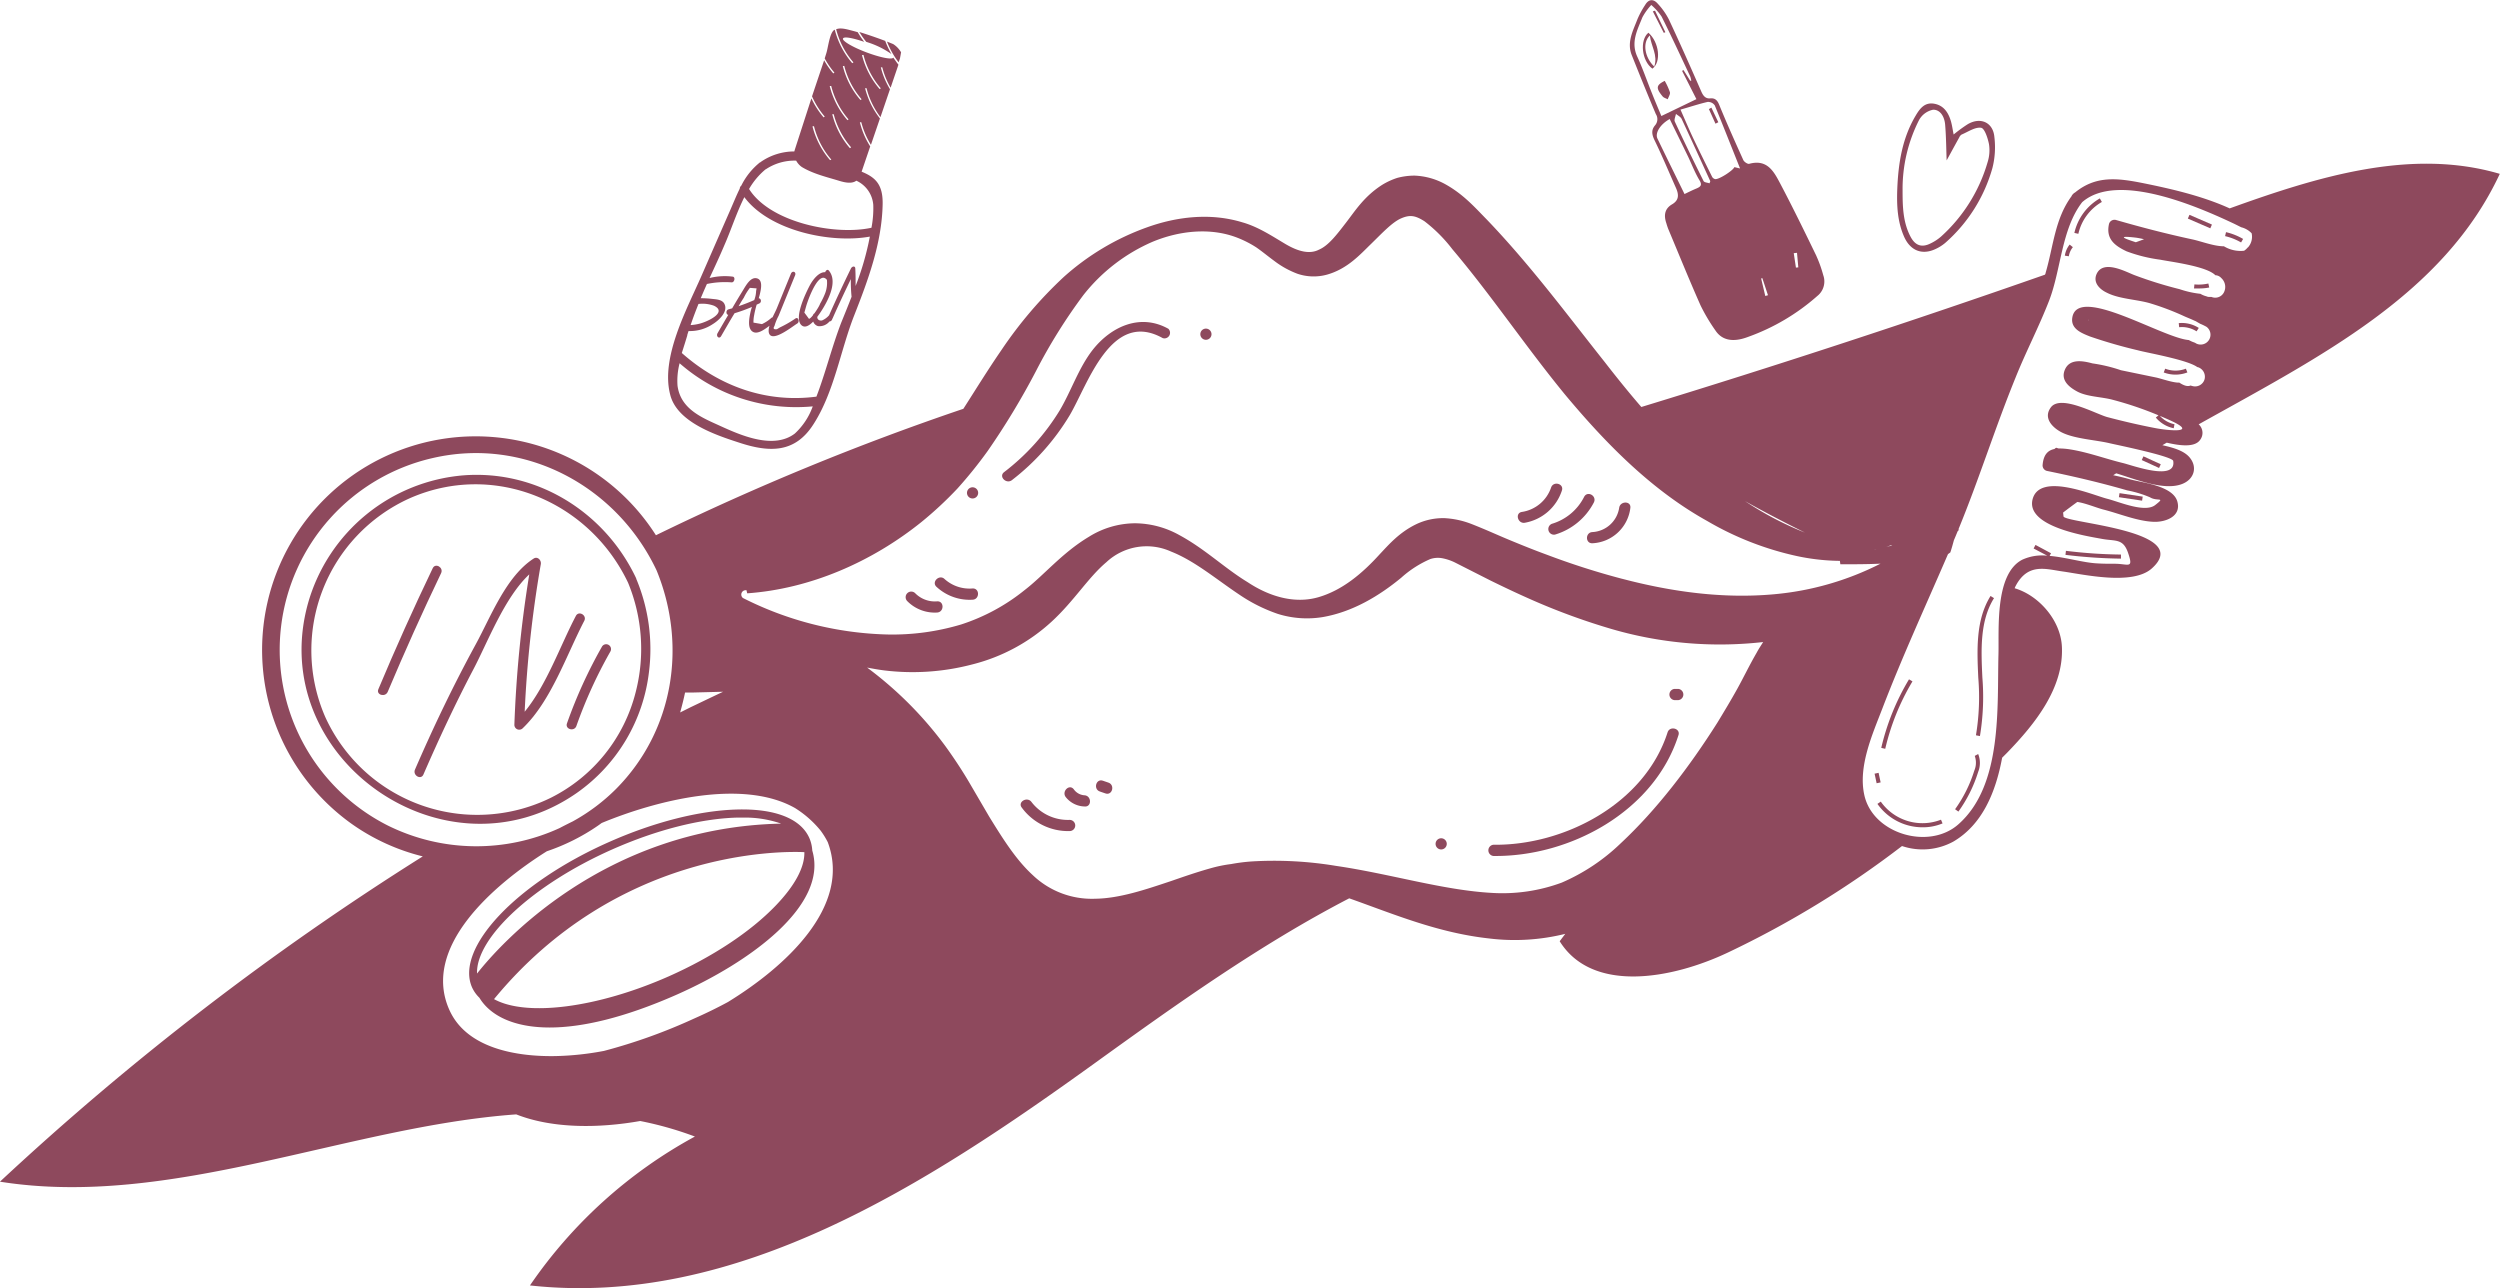 <svg id="Object" xmlns="http://www.w3.org/2000/svg" viewBox="0 0 482.87 248.81"><defs><style>.cls-1{fill:#8e495d;}</style></defs><path class="cls-1" d="M699.16,173.7c.08-.4.15-.8.22-1.21a4.63,4.63,0,0,0-1.53-1.59l-1.19-.48a15.63,15.63,0,0,0,2.25,4Z" transform="translate(-525.34 -162.39)"/><path class="cls-1" d="M679,223.89a21.08,21.08,0,0,1-3,1.73l-.59.35c-.64.09-.8-.12-.48-.62a9.72,9.72,0,0,1,.79-1.95q1.6-3.92,3.19-7.83c.28-.67-.53-1-.81-.3-.9,2.21-1.81,4.43-2.71,6.65-.19.46-.52,1.1-.84,1.77a.39.39,0,0,0-.21.09,7.35,7.35,0,0,1-1.83,1.21l-1.64-.29a6.66,6.66,0,0,1,.14-1.47,18.11,18.11,0,0,1,.48-2L672,221c.51-.25.33-1-.11-1l.18-.65c.3-1.2.64-2.94-.58-3.21s-2.09,1.42-2.73,2.46-1.35,2.22-2,3.34l-.7.2c-.54.14-.52,1-.06,1.07-.69,1.17-1.38,2.35-2.06,3.53-.36.62.32,1.2.68.58.86-1.48,1.72-3,2.6-4.43a30.8,30.8,0,0,0,3.36-1.22,8.08,8.08,0,0,0-.25.85c-.28,1.25-.64,3.13.28,3.86s2.29-.28,3.36-1.07a3,3,0,0,0-.16,1.17c.34,2.43,4.59-1.06,5.53-1.61C679.84,224.53,679.55,223.56,679,223.89Zm-11-2.36c.32-.55.64-1.09,1-1.63a10.54,10.54,0,0,1,1.18-1.91l1.29.1-.09.51a5.21,5.21,0,0,1-.36,1.75C670,220.8,669,221.19,668,221.53Z" transform="translate(-525.34 -162.39)"/><path class="cls-1" d="M693.31,170.69a16.66,16.66,0,0,1,4.22,2.15,15.63,15.63,0,0,1-1.21-2.55c-1.74-.66-3.74-1.33-5-1.72a17.53,17.53,0,0,0,1.33,1.9Z" transform="translate(-525.34 -162.39)"/><path class="cls-1" d="M668,247.85c6,2,10.91,2.06,14.46-3.52,4-6.2,5.2-14.23,7.86-21s5.33-13.91,5.5-21.41c.1-4-1.49-5.31-4.06-6.37l1.66-4.88a15.54,15.54,0,0,1-2-4.67l.28,0a15.3,15.3,0,0,0,1.86,4.36l1.74-5.09a15.59,15.59,0,0,1-2.87-5.85l.28,0a15.38,15.38,0,0,0,2.69,5.59l1.84-5.39a15.27,15.27,0,0,1-1.77-4.23l.28,0a15.21,15.21,0,0,0,1.61,3.94l1.51-4.44c-.34-.44-.66-.91-1-1.38-.18.46-2.49,0-5.16-1s-4.72-2.21-4.55-2.67,1.9-.11,4.1.63a17.27,17.27,0,0,1-1.25-1.86l-.66-.19c-1.18-.29-2.54-.77-3.51-.38a15.66,15.66,0,0,0,3.34,6.4l-.23.15a16.05,16.05,0,0,1-3.37-6.44c-.06,0-.14,0-.2.09-.83.72-1.1,3.39-1.44,4.44-.1.33-.21.66-.31,1a15.85,15.85,0,0,0,1.88,2.74l-.22.15a15.63,15.63,0,0,1-1.77-2.54L682.18,181a16,16,0,0,0,2.46,3.91l-.22.15a16.15,16.15,0,0,1-2.36-3.67l-3.18,9.84-.12.41a11.38,11.38,0,0,0-6.44,2,.47.47,0,0,0-.1.1l-.08,0a13.29,13.29,0,0,0-3.62,4.5.83.83,0,0,0-.3.59c-.63,1.28-1.18,2.64-1.8,4.06q-2.82,6.43-5.63,12.87c-2.8,6.39-7.88,15.69-6,22.87C656.09,243.86,663.37,246.35,668,247.85ZM692.12,173a15.62,15.62,0,0,0,3.35,6.45l-.22.15a16,16,0,0,1-3.42-6.57Zm-3.71,2.12a15.53,15.53,0,0,0,3.35,6.44l-.22.15a15.74,15.74,0,0,1-3.41-6.56ZM685.89,179a15.5,15.5,0,0,0,3.35,6.45l-.22.15A15.88,15.88,0,0,1,685.6,179Zm3.83,11.86-.22.15a15.74,15.74,0,0,1-3.41-6.56l.28,0A15.74,15.74,0,0,0,689.72,190.83Zm-7.16-4.1a15.5,15.5,0,0,0,3.35,6.45l-.16.1-.14-.05a16,16,0,0,1-3.34-6.46Zm-9.32,8.34a9.92,9.92,0,0,1,5.88-1.68,3.54,3.54,0,0,0,1.11,1.24c2.24,1.34,4.77,1.91,7.28,2.68,1.09.33,2.4.58,3.23-.05,0,0,0,0,0,0a5.61,5.61,0,0,1,3.27,4.66,19.72,19.72,0,0,1-.35,4.43c-7,1.54-19.56-1-23.64-7.49A14,14,0,0,1,673.24,195.07Zm-13,26a6.49,6.49,0,0,1,3,.34c2.76,1.31-1.51,3.2-2.88,3.49a9,9,0,0,1-1.63.25C659.22,223.73,659.74,222.37,660.29,221Zm-2.18,6.09c.08-.29.18-.57.27-.86A7.91,7.91,0,0,0,663,225c1.1-.66,3.12-2.44,2.21-4-.46-.77-1.56-.79-2.32-.88a18.25,18.25,0,0,0-2-.13h-.2c.38-.92.78-1.84,1.19-2.75a16.91,16.91,0,0,1,4.79-.31c.57,0,.74-1.07.18-1.11a12.18,12.18,0,0,0-4.46.27c1-2.15,2-4.29,2.9-6.43,1.24-2.81,2.31-6.19,3.82-9.19,4.79,6.46,16.63,9,24.24,7.62-.1.5-.2,1-.28,1.36a54.26,54.26,0,0,1-2.47,8.18c0-1.11,0-2.26-.06-3.35,0-.58-.62-.5-.86,0-1.46,3-2.85,5.95-4.2,9a3.69,3.69,0,0,1-1.36,1c-.38.11-1-.12-.91-.71a19.62,19.62,0,0,0,1.28-1.94c1.3-2.21,2.48-5.2.92-7-.25-.28-.57,0-.69.34-1.09-.08-2.26,1.2-3,2.6-.83,1.59-3.06,6.24-1.59,7.62.65.61,1.49.12,2.28-.69a1.41,1.41,0,0,0,.92.88,2.49,2.49,0,0,0,2.22-.9.55.55,0,0,0,.5-.37l.12-.27a.53.53,0,0,0,.08-.17c1.1-2.48,2.25-4.93,3.43-7.37a29.17,29.17,0,0,0,.14,3.41c-.65,1.68-1.33,3.35-2,5-1.69,4.4-2.85,9-4.45,13.38l-.34.91c-9.71,1.27-18.73-2-26-8.43C657.43,229.32,657.81,228.11,658.11,227.11Zm24.59-4.28a.56.56,0,0,0-.28.36v0c-.32.41-.62.71-.79.69-.29-.4-.58-.8-.88-1.19l.36-1.28c.14-.47.31-.94.48-1.4.39-1,2.13-5.4,3.52-3.64l0,0a5.69,5.69,0,0,1-.33,2.55,14.6,14.6,0,0,1-1,2.07C683.66,221.35,683.18,222.15,682.7,222.83Zm-26.07,9.62a34.14,34.14,0,0,0,25.74,8.35,13.12,13.12,0,0,1-3.45,5.24c-4.06,3.12-10.33.4-14.26-1.39-3.51-1.6-7.81-3.23-8.41-7.86A13.43,13.43,0,0,1,656.63,232.45Z" transform="translate(-525.34 -162.39)"/><path class="cls-1" d="M956,202.64c-5.27-2.4-11.31-3.78-16.69-4.87-5-1-9.15-1.5-13.19,1.81a1.05,1.05,0,0,0-.38.3,1,1,0,0,0-.28.4c-3.23,4.41-3.49,9.6-5,14.77,0,.13-.09.26-.13.39Q881.62,229,842.36,241c-2.42-2.8-4.76-5.7-7.07-8.68-7.25-9.13-14.4-18.81-22.9-27.65-2.08-2.11-4.29-4.65-7.7-6.59a13.34,13.34,0,0,0-6.12-1.77,13,13,0,0,0-3.35.44,13.39,13.39,0,0,0-2.91,1.34c-3.48,2.22-5.21,5-7,7.32s-3.38,4.42-5.21,5.2c-1.79.93-4,.38-6.5-1.1s-5.22-3.31-8.31-4.18c-6.17-1.88-12.69-1.1-18.49,1a48.5,48.5,0,0,0-16,9.56,80.94,80.94,0,0,0-12,14.06c-2.63,3.82-5,7.67-7.39,11.4a505.26,505.26,0,0,0-59.38,24.42,41.26,41.26,0,1,0-58.79,55.73A40.5,40.5,0,0,0,607,327.8a545.5,545.5,0,0,0-81.67,62.83c33,5.24,67.1-10.67,99.72-13,7,2.76,15.91,2.7,23.94,1.28a67,67,0,0,1,10.57,3,91.52,91.52,0,0,0-31.86,28.76c39.83,4.38,76.7-19.58,109.19-43,15.6-11.25,31.89-22.88,49.05-31.77,8.48,3,17.06,6.66,27,7.75a40.51,40.51,0,0,0,14.73-.89l-1.08,1.43c6.31,10.12,21.71,7.29,32.49,2.18a186.4,186.4,0,0,0,33.63-20.57,12.41,12.41,0,0,0,9.9-.85c5.6-3.27,8.2-9.52,9.44-16.21l.93-.93c5.52-5.69,11-12.6,10.61-20.53-.25-5.13-4.49-9.9-9.12-11.27a3.28,3.28,0,0,1,.22-.5c2.37-4.44,5.85-3.19,9-2.75,4.22.6,13.56,2.75,17.27-.58,8.12-7.27-16.07-8.7-17.05-10l-.09-.79c.9-.69,1.82-1.38,2.75-2.05,1.63.25,3.69,1.12,5,1.46,3.09.78,6.65,2.28,9.81,2.38,2.24.07,5.35-1.05,4.5-3.95-.89-3.05-6.88-3.61-9.21-4.28-1-.29-2.09-.54-3.17-.77l.58-.37c3.88,1.19,9.29,3.43,12.76,2.05,2.35-.93,3-3.33,1.34-5.21-1.16-1.3-3.31-1.84-5.18-2.27l.84-.49c2.41.56,5.39,1,6.45-.54a2.22,2.22,0,0,0-.28-3c23.26-13,47.22-24.94,58.16-48.38C991.08,190.93,973,196.5,956,202.64Zm-65.59,65.1a.69.69,0,0,1,.4,0l-1.15.29A7.51,7.51,0,0,0,890.45,267.74Zm-2.64.74-.31.08h-.1ZM873.44,265l.52.26a62.64,62.64,0,0,1-11.58-6.08C866,261.21,869.75,263.16,873.44,265ZM657.66,296.15l1.51,0L665,296c-2.11,1-4.2,2-6.29,3l-2,1C657.06,298.73,657.39,297.45,657.66,296.15Zm-57.31,25.74a38,38,0,0,1,8.44-71c17.88-4.2,35.65,5.35,43.36,21.65,5.93,14.43,3.34,31-7.84,42.25a37,37,0,0,1-8.38,6.27c-.84.41-1.67.83-2.5,1.27A38.54,38.54,0,0,1,600.35,321.89Zm65.66,34c-2.18,1.18-4.36,2.24-6.47,3.17A107,107,0,0,1,642,365.37a56,56,0,0,1-9.38,1c-7.3.13-17.09-1.39-20.47-8.88-5.42-12,8.19-24,18.81-30.68a39.84,39.84,0,0,0,9.81-4.9c.27-.18.52-.37.78-.56,10.76-4.45,27.31-8.58,37.36-2.88a20.13,20.13,0,0,1,4.93,4.35,15.5,15.5,0,0,1,1.38,2.23C689.92,337.57,676.76,349.28,666,355.89Zm198.62-67.42c-1.4,2.41-2.51,4.75-3.73,6.95s-2.55,4.41-3.87,6.58c-5.38,8.49-11.65,16.74-18.66,23.28A38.12,38.12,0,0,1,827,332.86a33,33,0,0,1-13.37,2c-9.55-.51-19.65-3.68-30.27-5.23a72.78,72.78,0,0,0-16.17-.86,34.74,34.74,0,0,0-4.05.51,26.76,26.76,0,0,0-4,.82c-2.61.73-5.12,1.6-7.6,2.46-5,1.67-10,3.37-14.72,3.42a16.49,16.49,0,0,1-12-4.56c-3.22-2.94-5.77-7-8.43-11.32l-3.92-6.71c-1.35-2.28-2.88-4.6-4.47-6.8a72,72,0,0,0-15.18-15.26c1.1.21,2.2.41,3.32.55a45.28,45.28,0,0,0,17-1.16,35.35,35.35,0,0,0,15.35-8.29c4.34-4,7-8.46,10.54-11.45a11.39,11.39,0,0,1,12.49-2.06c4.59,1.81,8.68,5.31,13.16,8.3a31,31,0,0,0,7.46,3.74,18.81,18.81,0,0,0,8.67.62c5.8-1,10.92-4.1,15.16-7.59a20.54,20.54,0,0,1,5.63-3.62,4.68,4.68,0,0,1,2.19-.18,9.69,9.69,0,0,1,2.56.84l6.9,3.5c2.41,1.18,4.84,2.34,7.32,3.44A126.38,126.38,0,0,0,836,283.7a74.59,74.59,0,0,0,29.89,2.7C865.46,287.08,865,287.77,864.63,288.47Zm-26-14.29a145.76,145.76,0,0,1-14.53-4.65c-2.41-.88-4.81-1.85-7.2-2.84s-4.55-2-7.47-3.14a16.77,16.77,0,0,0-5.08-1.08,12,12,0,0,0-5.53,1.2c-3.24,1.59-5.2,3.87-7,5.78-3.36,3.71-7.19,6.92-11.77,8.27s-9.48-.06-13.74-2.89c-4.41-2.67-8.21-6.41-13.22-9.11a17.83,17.83,0,0,0-8.58-2.26,17,17,0,0,0-8.85,2.61c-5.19,3.11-8.71,7.45-12.41,10.29A38.24,38.24,0,0,1,711,283a46.28,46.28,0,0,1-14.3,1.94,65.27,65.27,0,0,1-27.87-7.05l-.08-.08a.84.84,0,0,1,.59-1.42h.18l.14.6c12.1-.86,24-6,33.7-13.81a71.62,71.62,0,0,0,6.88-6.4,84.58,84.58,0,0,0,5.88-7.3A143.83,143.83,0,0,0,725.47,234a104.4,104.4,0,0,1,9.12-14.61,34.35,34.35,0,0,1,13.32-10.28c5.22-2.18,11.23-2.81,16.38-.82a20.51,20.51,0,0,1,3.65,1.85c1.14.78,2.26,1.72,3.53,2.65a17.46,17.46,0,0,0,4.45,2.47,9.72,9.72,0,0,0,5.78.16c3.9-1.12,6.3-3.82,8.44-5.9s4.09-4.2,5.82-4.95,2.77-.55,4.52.56a28.9,28.9,0,0,1,5.39,5.41c7.46,8.8,14,18.59,21.7,28,7.7,9.23,16.56,18.4,27.53,24.49a59.14,59.14,0,0,0,17.39,6.78,41.39,41.39,0,0,0,8.22.91l.09.66c2.6,0,5.18,0,7.76-.12A56.37,56.37,0,0,1,868,277.17C858.24,278.06,848.39,276.74,838.65,274.18Zm120.85-64a2.64,2.64,0,0,1-.7.64l0,0a6.17,6.17,0,0,1-3.89-.86c-2,0-4.45-1-6.28-1.37-4.91-1.06-9.75-2.32-14.57-3.71a1.1,1.1,0,0,0-1.35.77c-.61,2.77.93,4.13,3.41,5.29a29.36,29.36,0,0,0,6.49,1.61c1.9.39,8.95,1.24,10.64,3a1.6,1.6,0,0,1,1.14.54,2.31,2.31,0,0,1,.45,2.89,1.88,1.88,0,0,1-2.34.76l-.26,0a1.34,1.34,0,0,1-.72-.12,4.16,4.16,0,0,1-1.15-.48,18.47,18.47,0,0,1-4-.89,80,80,0,0,1-8.72-2.71c-1.59-.59-6-3.08-7.32-.26-.78,1.69.6,3,1.93,3.63,2.44,1.26,5.9,1.3,8.52,2.1a50.56,50.56,0,0,1,6.5,2.48c.46.21,1.22.5,1.94.84a2,2,0,0,1,.41.2l.68.39a10.71,10.71,0,0,1,1,.47h0a1.69,1.69,0,0,1,.29.17,1.9,1.9,0,0,1-2,3.2l-.29-.17,0,0-.48-.18a5.69,5.69,0,0,1-.7-.34c-5.11-.39-21.5-10.75-22.51-4.33-.34,2.19,1.82,3,3.41,3.64a96,96,0,0,0,9.3,2.68c1.54.44,9.56,1.82,11.44,3.24l.08,0a1.94,1.94,0,0,1,1.32,2.34,1.9,1.9,0,0,1-2.33,1.32l-.39-.11c-.51.24-1.23.06-2.16-.56-1.2.06-3.51-.79-4.55-1L935,233.9a30,30,0,0,0-5.5-1.32c-2-.54-4.4-.91-5.32,1.19s.89,3.45,2.42,4.27c1.91,1,4.72,1,6.81,1.57a66.46,66.46,0,0,1,8.84,3l-.52.43a6.05,6.05,0,0,0,3.46,2.06l.15-.77a5.26,5.26,0,0,1-2.82-1.61c.69.29,1.39.59,2.07.9,5.49,2.52-.51,1.94-3,1.45-3.1-.6-6.17-1.31-9.23-2.12-2.17-.58-9-4.42-10.9-1.88-1.49,2,.21,3.79,1.86,4.71,2.48,1.38,6.8,1.56,9.58,2.24,1,.24,12,2.48,12.19,3.39.66,4-7.82.88-9.65.43-3.35-.81-6.74-2.08-10.14-2.63a13.55,13.55,0,0,0-2.35-.2l-.46-.14h0a1.27,1.27,0,0,0-.33.24c-1.29.26-2.15,1.12-2.3,3.17a1.1,1.1,0,0,0,.81,1.06c5.23,1.07,10.42,2.29,15.55,3.77a21.52,21.52,0,0,1,4.38,1.33c1.39.87,3.13-.16,1,1.51-2,1.53-6.88-.62-9.28-1.23-2.66-.67-12.88-5.12-14.36,0-1.55,5.4,10.48,7.22,13.34,7.75,2.62.49,4.09-.13,5.06,2.67,1.12,3.25.06,2.13-2.59,2.14-1.11,0-2.21,0-3.32-.07-2.64-.12-6.05-1.17-9.23-1.45l.27-.51-3-1.61-.36.69,2.63,1.39a9.25,9.25,0,0,0-4.83.78c-5.33,2.76-4.46,13.46-4.59,18.25-.27,10.23.82,25.34-7.76,32.87-5.67,5-16.46,1.85-18.14-5.62-1.24-5.52,1.51-11.66,3.45-16.7,3.88-10.11,8.41-19.94,12.7-29.88l.45-.33c.26-.77.48-1.56.69-2.35.25-.57.48-1.14.72-1.72l.32-.37-.19.05c4-9.71,7.11-19.7,11.07-29.4,2-5,4.53-9.82,6.48-14.86,2.31-6,2.38-13.83,6.38-19,6.79-5.95,22.39.89,29.21,4.1.51.24,1,.5,1.52.75a4.15,4.15,0,0,1,2,1.16A3.09,3.09,0,0,1,959.5,210.21Zm-20-1.59-1.61.59c-2-.65-4-1.35,0-.89A15.89,15.89,0,0,1,939.54,208.62Zm5.65,21.23-1.15-.3h0C944.41,229.63,944.8,229.74,945.19,229.85Zm-16.4-5.63-.06.1a.32.32,0,0,1,0-.14Z" transform="translate(-525.34 -162.39)"/><path class="cls-1" d="M713.19,258.67a1.08,1.08,0,0,0,0-2.16A1.08,1.08,0,0,0,713.19,258.67Z" transform="translate(-525.34 -162.39)"/><path class="cls-1" d="M751,225.89c-5.37-3-11-.5-14.62,4.09-2.71,3.49-4.09,7.82-6.32,11.61a43.59,43.59,0,0,1-10.79,12c-1.09.86.45,2.38,1.53,1.53a45.18,45.18,0,0,0,11.13-12.49c3.55-6,8-20.53,18-14.93A1.08,1.08,0,0,0,751,225.89Z" transform="translate(-525.34 -162.39)"/><path class="cls-1" d="M803.7,324.3a1.08,1.08,0,0,0,0,2.16A1.08,1.08,0,0,0,803.7,324.3Z" transform="translate(-525.34 -162.39)"/><path class="cls-1" d="M847.43,303.84c-4.43,13.81-20,21.89-33.63,21.71a1.09,1.09,0,0,0,0,2.17c14.72.18,31-8.54,35.72-23.3C850,303.09,847.86,302.52,847.43,303.84Z" transform="translate(-525.34 -162.39)"/><path class="cls-1" d="M731.94,320.75a8.87,8.87,0,0,1-7.38-3.47c-.83-1.1-2.71,0-1.87,1.09a11.1,11.1,0,0,0,9.25,4.54A1.08,1.08,0,0,0,731.94,320.75Z" transform="translate(-525.34 -162.39)"/><path class="cls-1" d="M734.83,316a2.74,2.74,0,0,1-2.1-1.17c-.87-1.09-2.39.45-1.53,1.53a4.79,4.79,0,0,0,3.63,1.8C736.22,318.29,736.21,316.12,734.83,316Z" transform="translate(-525.34 -162.39)"/><path class="cls-1" d="M739.43,313.55l-1.08-.37c-1.32-.45-1.89,1.64-.57,2.09l1.08.37C740.18,316.09,740.74,314,739.43,313.55Z" transform="translate(-525.34 -162.39)"/><path class="cls-1" d="M824.93,256.56a7.07,7.07,0,0,1-5.65,4.71c-1.37.23-.79,2.32.58,2.09a9.23,9.23,0,0,0,7.16-6.23C827.46,255.81,825.38,255.24,824.93,256.56Z" transform="translate(-525.34 -162.39)"/><path class="cls-1" d="M831.32,258.34a10.24,10.24,0,0,1-6.23,5.22,1.09,1.09,0,0,0,.58,2.09,12.46,12.46,0,0,0,7.52-6.21C833.82,258.2,832,257.11,831.32,258.34Z" transform="translate(-525.34 -162.39)"/><path class="cls-1" d="M838.08,260.49a5.54,5.54,0,0,1-5.17,4.67c-1.39.06-1.4,2.22,0,2.16a7.75,7.75,0,0,0,7.33-6.83C840.42,259.11,838.25,259.12,838.08,260.49Z" transform="translate(-525.34 -162.39)"/><path class="cls-1" d="M706.34,278.54a5.34,5.34,0,0,1-4.23-1.57,1.08,1.08,0,0,0-1.53,1.53,7.47,7.47,0,0,0,5.76,2.2C707.73,280.62,707.74,278.45,706.34,278.54Z" transform="translate(-525.34 -162.39)"/><path class="cls-1" d="M713.2,276.05a7.2,7.2,0,0,1-5.44-1.84c-1-.93-2.57.59-1.53,1.53a9.4,9.4,0,0,0,7,2.48C714.58,278.13,714.59,276,713.2,276.05Z" transform="translate(-525.34 -162.39)"/><path class="cls-1" d="M758.26,225.86a1.08,1.08,0,0,0,0,2.16A1.08,1.08,0,0,0,758.26,225.86Z" transform="translate(-525.34 -162.39)"/><path class="cls-1" d="M849.49,295.45h-.72a1.09,1.09,0,0,0,0,2.17h.72A1.09,1.09,0,0,0,849.49,295.45Z" transform="translate(-525.34 -162.39)"/><path class="cls-1" d="M894.73,294l-.67-.4a45.94,45.94,0,0,0-5.36,13.24l.77.18A45.19,45.19,0,0,1,894.73,294Z" transform="translate(-525.34 -162.39)"/><rect class="cls-1" x="887.6" y="311.73" width="0.79" height="1.89" transform="translate(-571.09 30.2) rotate(-12.07)"/><path class="cls-1" d="M888.61,317.22l-.65.44a10.65,10.65,0,0,0,8.77,4.52,9.8,9.8,0,0,0,3.81-.75l-.3-.72A9.85,9.85,0,0,1,888.61,317.22Z" transform="translate(-525.34 -162.39)"/><path class="cls-1" d="M906.76,308.39a3.91,3.91,0,0,1-.09,2.85,26,26,0,0,1-3.71,7.45l.64.46a26.61,26.61,0,0,0,3.82-7.67,4.63,4.63,0,0,0,0-3.45Z" transform="translate(-525.34 -162.39)"/><path class="cls-1" d="M909.81,277.5c-2.87,4.63-2.62,10.29-2.37,15.78a45.17,45.17,0,0,1-.45,11.13l.77.15a46.28,46.28,0,0,0,.47-11.32c-.25-5.36-.5-10.91,2.25-15.32Z" transform="translate(-525.34 -162.39)"/><path class="cls-1" d="M935,269.5a94.57,94.57,0,0,1-10.63-.72l-.09.78a98.29,98.29,0,0,0,10.72.73Z" transform="translate(-525.34 -162.39)"/><rect class="cls-1" x="936.55" y="256.12" width="0.79" height="4.53" transform="translate(17.37 984.37) rotate(-81.49)"/><rect class="cls-1" x="940.44" y="249.8" width="0.79" height="3.68" transform="translate(-204.68 840.17) rotate(-65.42)"/><path class="cls-1" d="M947.83,234.33l-.29-.73a5.57,5.57,0,0,1-4,0l-.28.73a6.38,6.38,0,0,0,4.55,0Z" transform="translate(-525.34 -162.39)"/><path class="cls-1" d="M949.6,226.39l.43-.66a6.08,6.08,0,0,0-3.87-.93l.08.79A5.24,5.24,0,0,1,949.6,226.39Z" transform="translate(-525.34 -162.39)"/><path class="cls-1" d="M926,207.38l.77.17a9.51,9.51,0,0,1,4.54-6.15l-.39-.69A10.32,10.32,0,0,0,926,207.38Z" transform="translate(-525.34 -162.39)"/><path class="cls-1" d="M924.16,211.77l.77.12a3.65,3.65,0,0,1,.78-1.76l-.62-.5A4.48,4.48,0,0,0,924.16,211.77Z" transform="translate(-525.34 -162.39)"/><path class="cls-1" d="M952.05,217.92l-.17-.77a8.7,8.7,0,0,1-2.69.17l-.08.78a8.83,8.83,0,0,0,.89,0A9.53,9.53,0,0,0,952.05,217.92Z" transform="translate(-525.34 -162.39)"/><rect class="cls-1" x="949.83" y="202.81" width="0.79" height="4.73" transform="translate(-141.19 833.09) rotate(-66.57)"/><path class="cls-1" d="M955.11,208a11.13,11.13,0,0,1,3.09,1.22l.39-.68a11.91,11.91,0,0,0-3.3-1.31Z" transform="translate(-525.34 -162.39)"/><path class="cls-1" d="M899.18,210.49a8.33,8.33,0,0,0,1.86-1.17,30,30,0,0,0,9.13-14.47,16.29,16.29,0,0,0,.38-6c-.25-2.82-2.66-3.91-5.13-2.48a28.64,28.64,0,0,0-2.74,2c-.19-.94-.29-1.73-.5-2.48-.48-1.69-1.37-3.12-3.22-3.46s-2.79.9-3.61,2.29c-2.58,4.33-3.34,9.12-3.55,14.05-.13,3.22,0,6.41,1.35,9.42C894.35,210.82,896.6,211.7,899.18,210.49ZM896,185.58a4,4,0,0,1,2.73-2c1.47,0,2.19,1.47,2.31,2.88.2,2.4.21,4.81.29,6.91.68-1.24,1.55-2.84,2.43-4.43a1.23,1.23,0,0,1,.46-.56c1.25-.52,2.59-1.48,3.76-1.31.67.09,1.3,2,1.53,3.17a7.63,7.63,0,0,1-.27,3.48,30.9,30.9,0,0,1-9,14.37,8.91,8.91,0,0,1-2,1.31c-1.68.85-2.94.45-3.85-1.23-1.51-2.82-1.57-5.91-1.57-9A29.37,29.37,0,0,1,896,185.58Z" transform="translate(-525.34 -162.39)"/><path class="cls-1" d="M636.77,315.53a33.27,33.27,0,0,0,13.92-23.36h0a35.16,35.16,0,0,0-2.4-17.84s0-.06-.06-.09a.53.53,0,0,0,0-.12c-6-12.75-19.08-21-33.34-19.92a34.12,34.12,0,0,0-30,24.51C576.37,308.66,611.35,333.28,636.77,315.53Zm-48.62-14.68a32.21,32.21,0,0,1,16.26-42.19c16.29-7.23,34.73.49,42.24,16.28a33.49,33.49,0,0,1,1.47,21.14,31.37,31.37,0,0,1-16.39,20.4A32.25,32.25,0,0,1,588.15,300.85Z" transform="translate(-525.34 -162.39)"/><path class="cls-1" d="M608.92,272.14q-5.55,11.57-10.5,23.37c-.47,1.12,1.35,1.61,1.81.5q4.88-11.58,10.31-22.92C611.06,272,609.44,271.05,608.92,272.14Z" transform="translate(-525.34 -162.39)"/><path class="cls-1" d="M636.57,281.35c-3,5.7-5.64,13.33-9.89,18.51a225.89,225.89,0,0,1,3.12-28.52c.12-.75-.64-1.55-1.39-1.06-5.35,3.45-8.28,11.26-11.22,16.63-4.28,7.86-8.15,15.92-11.7,24.13-.47,1.11,1.15,2.06,1.63.95,3-6.9,6.17-13.69,9.67-20.35,2.75-5.22,6-13.86,10.78-18.31a230.22,230.22,0,0,0-2.88,29.07.94.94,0,0,0,1.6.66c5.48-5.23,8.44-14.11,11.9-20.76C638.75,281.23,637.13,280.28,636.57,281.35Z" transform="translate(-525.34 -162.39)"/><path class="cls-1" d="M636.67,302.61a89.15,89.15,0,0,1,6.58-14.41.94.94,0,0,0-1.62-.95,91.71,91.71,0,0,0-6.78,14.86C634.45,303.26,636.27,303.75,636.67,302.61Z" transform="translate(-525.34 -162.39)"/><path class="cls-1" d="M681.66,324.25c-1.67-3.77-6.68-5.73-14.13-5.5-7.2.22-15.9,2.44-24.5,6.25-18,7.95-29.85,20.56-26.51,28.11a6.59,6.59,0,0,0,1.42,2c2,3.32,6.45,5.74,13.57,5.74,6.12,0,14.25-1.8,24.59-6.37,14-6.2,29.27-17.2,26.13-27.8A7,7,0,0,0,681.66,324.25Zm-64.18,26.18c-.25-6.93,10.9-17.25,26.17-24,8.43-3.73,16.92-5.9,23.93-6.12h1.11a21.32,21.32,0,0,1,7.53,1.16C641.64,322.2,621.59,345.22,617.48,350.43Zm57.65-13.09c-4.86,5.05-12.18,9.88-20.6,13.62-13.76,6.09-27.52,7.87-33.77,4.41,23.63-28.71,55-28.61,59.94-28.39C680.78,329.9,678.86,333.47,675.13,337.34Z" transform="translate(-525.34 -162.39)"/><path class="cls-1" d="M845.16,184.42a1.81,1.81,0,0,1-.14,2.17c-.78.91-.63,1.79-.11,2.88,1.46,3,2.74,6.08,4.1,9.13.58,1.28.73,2.41-.72,3.26s-1.61,2.16-1.1,3.64a11.72,11.72,0,0,0,.38,1.14c2.06,4.91,4.06,9.85,6.22,14.72a34.86,34.86,0,0,0,2.89,4.87c1.23,1.86,3.33,2.36,6.3,1.23a41.06,41.06,0,0,0,13.38-7.91,3.57,3.57,0,0,0,1.14-4,24.7,24.7,0,0,0-1.43-3.94c-2.23-4.6-4.48-9.21-6.87-13.74-1.22-2.31-2.5-4.8-6-3.84-.3.09-1-.38-1.15-.74-1.6-3.54-3.19-7.09-4.66-10.68-.37-.9-.82-1.3-1.73-1.22s-1.35-.49-1.71-1.3c-2.06-4.7-4.13-9.38-6.3-14a13.39,13.39,0,0,0-2.13-3c-.82-.94-1.74-.9-2.42.25a17.62,17.62,0,0,0-1.48,2.73c-.84,2.21-2.08,4.42-1.14,6.89C842,176.78,843.55,180.61,845.16,184.42Zm27.27,26.8c.08.94.17,1.88.25,2.81l-.46.05-.42-2.79Zm-6.7,4.89c.37,1.1.73,2.2,1.09,3.3l-.52.15c-.26-1.12-.53-2.25-.8-3.38ZM853,198.8c-.82.34-1.61.74-2.3,1.07-1.79-3.66-3.52-7.17-5.22-10.7-.52-1.08.52-2.77,2.36-3.79,1.21,2.48,2.38,4.84,3.52,7.2.73,1.52,1.33,3.12,2.19,4.56C854.16,198.1,853.86,198.44,853,198.8Zm2.53-1c-.39-.14-1-.16-1.15-.44-1.9-3.8-3.76-7.62-5.55-11.48-.18-.38.13-1,.22-1.49.38.32.92.57,1.11,1,1.87,4,3.69,8,5.52,12Zm-.26-15.72a1.52,1.52,0,0,1,1.28.68c1.64,4,3.19,7.93,4.88,12.17l-1.1-.26c-.21.62-3,2.45-3.73,2.31a.93.93,0,0,1-.55-.4c-1.24-2.49-2.48-5-3.67-7.49-.8-1.7-1.53-3.43-2.46-5.53C851.9,183,853.58,182.43,855.29,182.05Zm-12.73-16.3a11.69,11.69,0,0,1,1.74-2.43,11.25,11.25,0,0,1,2,2.25c1.91,3.81,3.7,7.69,5.52,11.55a4.49,4.49,0,0,1,.21.84h-.21c-.43-.69-.86-1.38-1.3-2.07l-.27.16q1.39,2.73,2.77,5.46l-6.77,3.26c-.56-1.34-1.21-2.86-1.82-4.4-.95-2.35-1.77-4.76-2.83-7.06C840.28,170.53,841.61,168.16,842.56,165.75Z" transform="translate(-525.34 -162.39)"/><path class="cls-1" d="M844.5,175.65c1.75-1.26,1.32-5.12-.78-6.94C842,170.16,842.43,174.17,844.5,175.65Zm-.49-6.4c.23,2.09,1.6,3.8.84,6C843,173.5,842.53,170.61,844,169.25Z" transform="translate(-525.34 -162.39)"/><path class="cls-1" d="M846.46,181c.23.29.69.39,1,.57.15-.46.53-1,.42-1.37a12.56,12.56,0,0,0-1-2.19C845.21,178.83,845.14,179.4,846.46,181Z" transform="translate(-525.34 -162.39)"/><path class="cls-1" d="M847,168.61l-2-4.16-.42.14,2.12,4.15Z" transform="translate(-525.34 -162.39)"/><path class="cls-1" d="M857.23,186c-.44-.94-.89-1.88-1.34-2.82l-.48.28,1.27,2.82Z" transform="translate(-525.34 -162.39)"/></svg>